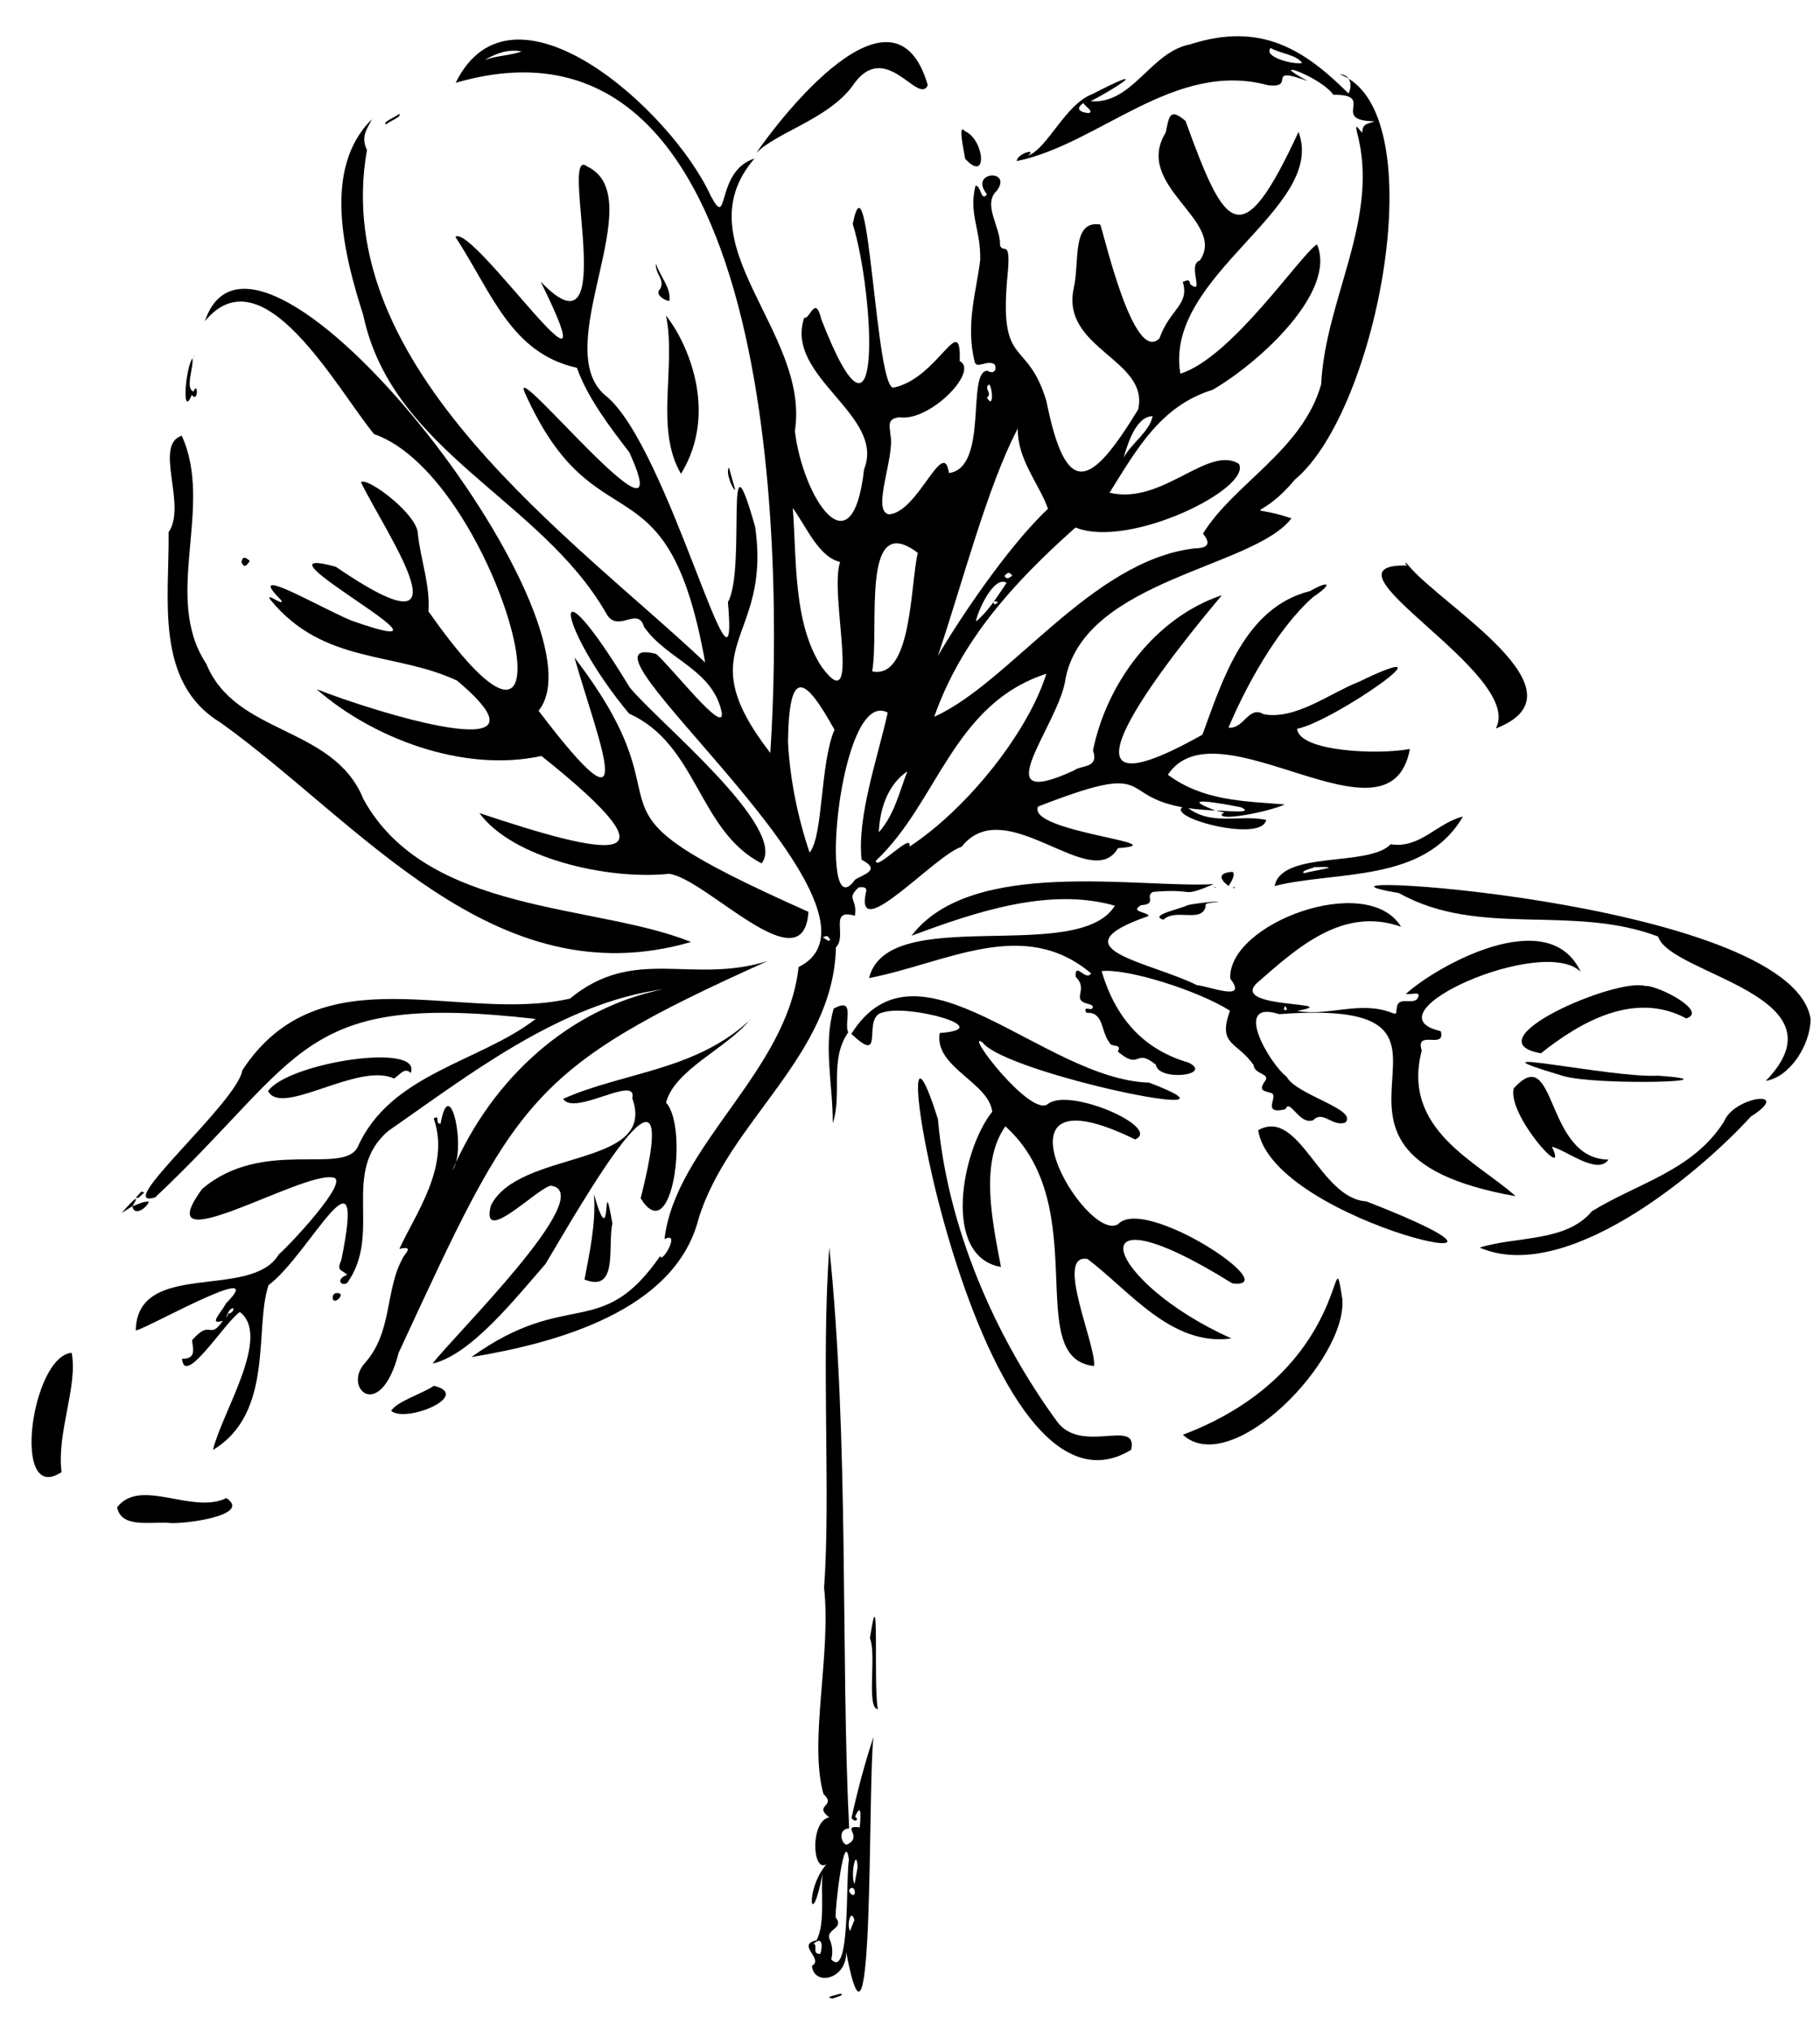 <svg width="916" height="1022" viewBox="0 0 916 1022" fill="none" xmlns="http://www.w3.org/2000/svg">
<path fill-rule="evenodd" clip-rule="evenodd" d="M414.064 471.651C416.13 472.553 416.597 474.03 417.943 472.861C416.366 471.276 417.205 470.254 414.064 471.651ZM502.301 302.987C501.133 302.502 500.371 302.141 499.972 303.177C500.668 304.642 501.096 304.028 502.301 302.987ZM509.491 289.659C507.588 287.169 507.163 288.311 505.512 289.778C506.888 291.773 507.63 290.83 509.491 289.659ZM545.193 51.862C540.586 55.192 544.456 56.618 547.859 56.899C550.795 56.173 546.292 53.643 545.193 51.862ZM496.707 200.059C500.745 206.892 499.168 192.346 497.517 193.63C495.211 195.573 499.596 197.952 496.707 200.059ZM262.627 25.914C255.739 24.533 249.744 26.869 243.95 30.156C250.581 27.832 255.514 28.212 262.627 25.914ZM639.505 24.152C635.631 28.564 650.575 32.6 655.357 31.714C652.664 27.522 644.07 26.891 639.505 24.152ZM565.491 230.314C569.606 222.82 578.373 217.443 580.141 209.386C571.355 209.512 567.253 224.529 565.491 230.314ZM506.618 293.242C500.222 289.381 492.042 307.427 491.159 312.711C497.479 307.558 501.927 300.168 506.618 293.242ZM442.305 418.772C450.15 410.016 452.653 398.397 456.692 388.071C446.559 394.955 442.795 407.343 442.305 418.772ZM438.982 337.78C459.11 342.083 458.11 293.676 461.945 278.181C432.929 256.155 442.735 315.853 438.982 337.78ZM396.593 373.372C397.491 390.717 401.08 410.104 407.474 428.955C414.401 420.677 412.677 384.34 419.989 367.143C405.535 341.217 397.101 334.206 396.593 373.372ZM472.002 330.103C480.752 314.846 506.432 275.699 527.464 255.996C523.092 243.555 511.918 231.141 512.259 215.588C496.987 244.459 484.148 294.276 472.002 330.103ZM430.306 442.643C433.939 440.115 444.045 437.884 433.634 432.568C431.312 410.811 441.627 381.767 446.785 358.544C422.316 345.284 411.312 469.535 430.306 442.643ZM422.845 282.797C412.006 280.062 406.436 265.989 398.997 255.606C401.027 281.478 399.099 313.561 413.572 335.589C434.174 363.497 417.114 298.07 422.845 282.797ZM457.708 426.002C487.523 406.421 517.753 367.662 526.618 338.993C479.446 354.338 472.142 403.658 440.794 433.101C440.736 438.646 459.568 417.941 457.708 426.002ZM366.361 302.953C375.676 286.732 364.191 209.139 380.033 264.966C388.662 323.341 345.463 324.134 387.691 378.849C394.641 274.087 390.178 -5.102 229.327 41.671C257.779 -16.238 337.648 54.963 357.662 98.424C367.229 116.738 359.723 86.125 379.74 79.764C342.685 122.607 407.778 166.766 400.071 216.859C403.846 249.612 428.874 289.242 434.904 236.075C445.825 208.762 394.667 189.619 404.766 159.854C407.52 161.011 410.342 147.852 413.351 160.61C445.008 241.931 440.001 147.525 429.18 112.693C437.342 71.938 440.673 199.135 450.086 194.961C472.443 189.939 483.763 155.795 483.032 181.691C492.925 186.63 468.167 212.099 452.898 209.974C445.688 210.39 448.141 215.538 448.08 218.46C450.753 229.232 438.255 257.484 447.501 258.801C462.165 257.699 474.857 219.383 477.617 238.019C497.82 235.281 486.21 186.267 497.05 186.578C499.55 188.287 502.128 186.6 500.601 183.374C497.293 180.801 491.902 185.574 490.654 182.405C485.76 163.592 491.471 146.525 493.32 130.862C493.709 115.344 487.417 107.908 490.964 93.435C493.826 93.157 493.614 101.86 496.734 97.763C487.363 86.059 509.819 84.924 501.725 95.917C494.232 102.878 503.772 114.343 503.324 123.516C504.941 127.745 508.623 120.221 507.265 136.614C502.21 186.709 516.822 168.973 526.669 201.886C536.743 252.039 549.217 244.647 572.813 206.05C578.699 180.832 533.679 175.568 540.434 144.867C543.444 131.835 539.214 110.673 553.737 112.957C555.798 118.201 570.5 183.459 583.56 170.225C588.828 155.356 598.809 153.458 595.276 141.801C596.291 141.778 598.695 139.542 599.027 143.023C606.687 148.811 597.311 133.215 603.879 131.039C617.673 111.15 570.078 93.62 586.683 66.715C588.441 58.595 588.599 53.936 596.67 60.873C616.662 115.952 624.576 129.009 653.532 66.378C668.05 104.861 585.564 138.505 594.07 188.006C619.945 180.003 654.692 127.894 662.854 122.952C672.919 146.697 634.088 182.282 610.377 196.104C584.254 204.176 572.333 225.666 558.43 247.908C585.058 254.272 607.828 223.854 623.468 233.323C630.523 245.565 568.357 276.384 541.3 265.411C510.283 292.995 483.711 322.127 470.194 360.648C508.202 343.585 549.013 282.412 600.737 275.973C603.21 275.752 611.781 276.15 605.447 268.503C620.821 243.472 655.657 226.474 664.944 193.338C667.069 149.944 694.797 109.86 682.9 66.226C681.894 61.455 683.623 64.902 685.635 66.785C685.649 61.786 688.649 62.491 691.724 61.029C669.098 60.75 692.873 47.388 671.077 47.692C664.379 38.225 635.888 28.666 658.165 40.793C636.056 32.686 652.99 44.573 638.176 42.882C591.118 30.048 553.322 72.534 511.729 81.049C511.842 77.243 522.315 74.327 517.368 78.337C527.24 74.752 536.138 52.443 549.825 47.322C578.375 32.608 565.266 42.376 548.966 50.921C570.055 52.584 578.984 26.094 599.009 22.322C634.922 10.712 656.804 25.291 678.719 47.046C680.954 42.487 679.305 37.409 674.309 37.391C722.331 55.394 693.634 206.524 651.745 241.281C632.708 264.101 625.197 252.446 649.977 260.787C631.146 285.731 546.496 291.389 536.321 341.213C533.576 364.205 493.642 409.339 540.6 387.62C544.189 384.839 553.222 386.771 550.098 377.58C557.068 343.384 581.63 310.601 614.994 299.477C595.203 322.905 515.038 420.471 605.18 369.641C615.175 342.563 626.31 305.649 659.258 297.43C669.184 291.74 670.947 293.664 660.959 300.333C642.13 316.864 626.192 347.249 618.285 366.143C626.26 366.857 628.285 354.831 636.013 359.368C652.16 362.273 668.975 348.939 683.938 343.043C735.15 318.235 671.609 362.887 652.808 366.712C654.071 378.409 694.35 379.795 709.591 376.843C699.707 430.561 612.608 352.358 587.782 389.81C605.472 402.942 625.832 403.116 646.556 404.733C639.879 408.134 612.439 413.702 615.05 409.411C616.844 408.877 615.752 408.707 614.918 408.516C604.166 406.267 634.274 410.666 624.586 406.189C614.863 404.206 591.381 400.103 611.671 407.794C554.792 405.622 590.137 379.48 522.458 405.804C516.578 418.641 593.898 424.37 562.672 426.751C549.235 450.013 506.16 398.048 483.941 426.068C470.668 430.185 430.144 475.72 435.793 449.181C436.709 446.051 434.324 446.31 432.184 446.474C425.603 452.47 431.686 452.151 430.251 460.76C416.95 456.851 426.502 470.837 420.734 476.632C419.388 531.646 366.64 563.984 351.541 613.375C339.634 659.652 279.925 675.768 237.237 682.812C286.176 647.788 302.323 675.103 332.324 631.92C332.708 636.474 343.045 619.123 334.448 623.447C339.923 576.322 396.225 539.314 401.925 486.565C459.293 458.145 278.989 316.116 330.186 328.998C337.792 335.417 365.175 370.726 363.229 358.352C358.579 336.594 335.522 331.893 324.145 315.402C321.013 304.623 310.753 319.195 305.051 308.52C272.121 251.15 197.362 227.371 182.822 158.557C173.198 128.495 161.929 84.712 187.215 59.988C184.29 65.552 181.637 68.875 184.684 75.505C165.255 185.324 289.336 271.407 354.908 333.343C335.797 226.134 299.945 277.873 263.994 197.26C256.481 178.692 343.984 287.118 316.738 227.587C307.683 215.807 295.69 200.291 290.363 185.065C256.88 177.622 247.439 146.885 229.188 119.201C237.69 111.953 310.883 220.159 272.088 141.667C313.204 184.638 280.597 71.844 295.582 83.793C328.164 99.363 275.856 174.903 304.707 198.982C336.416 223.915 372.336 370.576 366.361 302.953Z" fill="black"/>
<path fill-rule="evenodd" clip-rule="evenodd" d="M114.957 660.837C116.719 660.959 117.617 659.144 117.502 658.243C114.358 658.023 112.994 666.567 114.957 660.837ZM200.658 680.597C191.526 715.959 172.491 698.664 183.405 686.082C197.821 670.195 193.554 649.129 202.928 632.573C203.509 631.128 208.889 626.468 200.997 628.392C208.596 611.472 226.892 587.01 218.282 562.756C221.798 560.577 218.648 565.588 221.748 565.369C226.376 539.02 235.059 578.929 227.668 588.935C248.033 541.708 287.297 507.162 333.754 497.735C281.661 504.764 235.015 541.652 195.511 568.951C171.128 589.72 192.699 620.324 174.741 645.518C171.467 647.388 168.914 643.508 174.7 641.462C172.045 638.594 169.146 639.877 171.811 633.918C184.72 570.312 155.643 631.365 135.169 646.61C127.868 667.878 138.227 710.89 107.201 729.524C111.591 710.803 136.769 672.405 120.722 660.141C113.39 664.896 92.883 698.168 91.603 683.681C99.187 683.784 96.984 678.196 96.654 674.331C106.508 663.137 105.009 674.835 112.201 664.505C104.257 667.09 111.931 659.754 113.676 655.847C137.386 632.155 69.245 671.12 68.315 669.276C69.291 633.461 126.534 654.436 140.333 631.124C146.366 625.925 176.53 593.519 167.65 592.479C152.188 589.036 72.955 637.442 101.759 598.192C132.037 572.464 172.306 591.357 179.936 577.311C196.448 540.037 241.177 534.585 269.616 512.683C150.307 499.013 154.154 530.791 78.079 602.476C55.811 608.927 119.643 554.47 121.979 538.455C161.494 478.307 231.31 515.093 286.837 502.453C319.483 475.583 348.088 495.547 386.37 483.53C265.322 537.943 259.836 552.978 200.658 680.597Z" fill="black"/>
<path fill-rule="evenodd" clip-rule="evenodd" d="M168.985 285.166C239.867 333.573 194.271 268.54 181.67 242.651C184.482 239.582 210.458 258.892 210.318 268.768C211.729 281.768 216.52 294.179 215.655 307.611C298.986 426.53 252.107 240.519 188.25 218.409C169.25 195.238 132.238 126.326 103.125 161.597C129.596 82.974 307.971 312.213 271.057 357.613C323.907 427.175 301.27 373.386 289.109 330.812C353.942 415.401 277.787 401.225 406.885 458.798C404.406 496.236 355.467 442.064 336.764 439.65C305.535 442.885 257.815 431.752 241.27 409.092C305.15 430.468 346 438.953 272.515 380.363C232.661 389.045 186.832 370.923 159.357 346.764C186.652 357.615 284.816 388.536 230.048 342.453C198.67 327.734 162.956 334.444 136.238 301.933C132.724 297.271 143.738 305.759 141.481 301.965C122.128 282.664 161.04 305.751 176.932 312.27C245.339 336.312 119.542 271.654 168.985 285.166Z" fill="black"/>
<path fill-rule="evenodd" clip-rule="evenodd" d="M646.862 506.114C646.219 507.482 645.742 507.895 646.946 508.322C648.18 507.88 647.619 507.507 646.862 506.114ZM715.566 528.578C705.08 568.546 743.966 584.741 762.808 601.872C634.706 579.183 764.785 501.076 643.809 510.275C619.977 502.569 638.733 534.967 647.597 541.821C652.544 550.985 683.588 558.196 677.141 564.778C670.698 567.184 665.769 558.443 660.995 563.6C653.87 566.337 649.154 552.242 646.999 558.096C634.029 561.221 644.379 550.753 639.514 549.885C636.543 548.821 632.956 549.103 636.775 543.817C639.416 540.163 631.193 540.494 630.951 535.901C622.733 524.002 612.574 526.062 619.072 508.54C602.916 498.348 567.441 487.16 554.417 488.608C561.216 511.415 574.702 527.858 598.266 534.669C610.871 541.032 582.949 544.24 581.754 535.705C570.843 526.872 574.327 538.94 562.618 529.124C564.808 524.722 559.301 527.323 558.341 524.487C554.041 519.213 555.676 509.006 546.743 509.582C544.945 505.675 549.151 508.711 549.757 507.299C550.74 505.967 548.867 505.511 547.927 505.186C538.407 502.89 548.316 498.319 541.359 491.412C541.008 483.423 546.44 494.088 549.137 489.729C514.932 461.029 476.461 484.515 437.409 492.119C446.6 454.224 542.775 485.772 561.09 455.696C528.142 446.256 490.885 458.86 458.77 470.828C488.747 431.208 573.154 446.937 610.891 444.864C593.339 452.086 603.091 446.858 580.338 448.741C575.977 450.856 582.656 454.901 574.289 455.435C568.184 458.942 578.069 458.851 578.029 460.893C530.28 477.46 578.55 483.747 602.449 495.703C608.188 496.032 628.549 504.472 619.176 492.413C617.809 464.609 688.206 438.485 705.144 466.289C675.881 455.935 653.009 476.795 632.912 494.355C617.704 507.882 678.126 503.78 652.857 508.654C669.089 511.47 684.604 503.218 700.94 509.739C703.093 510.388 702.516 509.94 702.925 507.586C703.356 500.919 710.328 505.474 713.159 502.77C716.106 498.145 710.647 500.64 707.569 500.121C722.195 486.556 779.326 454.089 795.563 488.963C776.61 470.187 686.595 510.089 725.125 518.818C727.808 528.327 712.032 517.681 715.566 528.578Z" fill="black"/>
<path fill-rule="evenodd" clip-rule="evenodd" d="M547.356 633.466C530.476 630.408 551.991 677.192 550.624 687.314C514.272 683.519 550.824 607.011 506.009 566.716C492.98 584.987 499.512 614.806 503.775 637.46C473.86 632.299 484.002 578.52 499.39 559.355C497.644 544.501 470.044 536.963 472.95 519.753C502.705 517.587 457.382 505.092 444.399 509.396C433.201 511.403 446.256 537.047 428.485 520.177C461.942 466.821 525.049 543.128 578.362 544.723C637.983 567.412 505.977 540.226 494.551 524.515C484.414 517.494 519.245 563.146 527.546 555.336C538.927 547.039 584.955 567.609 571.284 573.298C493.147 534.976 546.624 625.993 562.721 615.954C576.067 601.353 647.601 648.888 620.215 645.728C538.344 594.678 556.479 645.169 619.758 673.413C589.653 677.609 568.66 649.568 547.356 633.466Z" fill="black"/>
<path fill-rule="evenodd" clip-rule="evenodd" d="M103.837 334.011C118.599 370.26 167.92 364.833 182.949 402.167C215.001 460.288 299.563 454.479 347.784 473.96C248.666 502.704 181.334 413.891 110.954 363.549C77.531 343.253 85.298 300.878 84.862 267.756C94.249 254.239 77.155 223.797 91.483 219.234C107.899 255.275 81.457 300.346 103.837 334.011Z" fill="black"/>
<path fill-rule="evenodd" clip-rule="evenodd" d="M430.095 951.111C429.567 949.291 427.792 949.585 427.323 951.216C427.819 953.633 430.914 954.724 430.095 951.111ZM430.014 966.07C428.246 959.727 425.991 968.712 427.84 971.55C428.568 969.714 429.296 967.878 430.014 966.07ZM431.64 939.462C431.029 928.71 427.799 943.733 430.096 947.954C430.623 945.055 431.151 942.155 431.64 939.462ZM420.592 964.737C425.248 970.518 415.179 970.521 417.617 975.933C418.873 978.722 419.342 982.302 418.332 985.834C428.036 996.424 425.559 945.487 427.254 935.677C425.07 918.922 420.201 959.833 420.592 964.737ZM412.442 983.054C413.06 984.67 415.739 972.449 409.506 977.931C411.756 978.911 408.599 982.984 412.442 983.054ZM439.632 873.903C436.653 896.934 440.158 1057.34 425.875 982.169C426.142 996.167 409.617 999.451 408.634 989.092C414.918 985.652 400.408 978.528 410.993 976.207C415.475 967.593 412.964 952.091 414.015 942.525C408.226 973.302 404.689 951.162 415.955 937.991C408.665 942.524 407.762 916.011 417.355 914.413C409.114 908.018 421.327 909.031 414.448 902.653C406.991 876.199 418.428 832.525 414.761 798.889C418.184 751.171 413.196 685.252 417.393 627.712C427.469 725.132 423.066 832.976 427.374 919.908C421.11 920.403 423.701 928.189 426.235 928.151C435.007 923.863 422.588 918.326 432.736 919.432C433.017 915.523 433.989 905.851 430.366 914.042C432.867 916.008 429.757 916.96 428.579 914.627C431.664 900.634 435.258 887.098 439.632 873.903Z" fill="black"/>
<path fill-rule="evenodd" clip-rule="evenodd" d="M318.21 552.584C321.046 540.249 288.924 561.856 283.448 552.874C313.555 539.45 349.492 538.854 376.947 513.641C365.294 527.68 339.359 538.4 335.221 554.83C346.542 566.852 338.483 628.858 322.448 602.918C345.48 512.196 291.93 606.976 274.531 635.976C259.513 653.127 236.996 681.7 217.704 686.077C228.335 672.014 301.726 600.232 277.301 596.559C270.194 597.838 241.642 627.559 247.069 606.513C261.355 578.152 331.004 587.773 318.21 552.584Z" fill="black"/>
<path fill-rule="evenodd" clip-rule="evenodd" d="M911.275 512.621C911.189 525.81 900.851 541.904 888.725 543.835C930.523 500.743 840.428 490.412 834.553 471.235C791.024 454.748 744.406 471.997 704.1 449.354C631.038 436.965 901.344 451.684 911.275 512.621Z" fill="black"/>
<path fill-rule="evenodd" clip-rule="evenodd" d="M472.047 563.061C476.81 617.26 500.464 672.209 532.283 715.603C544.689 731.768 573.052 713.33 569.288 729.478C488.71 778.512 439.84 460.8 472.047 563.061Z" fill="black"/>
<path fill-rule="evenodd" clip-rule="evenodd" d="M708.92 284.56C725.494 304.791 800.722 348.1 752.829 366.528C767.824 338.736 658.091 282.848 708.92 284.56Z" fill="black"/>
<path fill-rule="evenodd" clip-rule="evenodd" d="M383.317 434.388C351.42 418.071 351.116 374.477 316.622 359.074C280.681 315.859 274.417 275.976 316.819 345.688C329.25 361.594 397.308 416.555 383.317 434.388Z" fill="black"/>
<path fill-rule="evenodd" clip-rule="evenodd" d="M801.159 609.46C824.239 595.219 851.92 589.114 867.648 564.401C872.781 551.351 902.93 547.926 881.189 561.811C853.013 592.572 787.164 646.157 744.716 627.718C763.05 621.938 788.318 625.044 801.159 609.46Z" fill="black"/>
<path fill-rule="evenodd" clip-rule="evenodd" d="M675.575 653.475C678.312 684.029 619.878 744.252 595.33 721.907C681.676 689.198 669.619 616.743 675.575 653.475Z" fill="black"/>
<path fill-rule="evenodd" clip-rule="evenodd" d="M687.628 604.454C801.966 648.831 640.85 616.308 633.229 568.667C653.958 556.996 664.174 603.069 687.628 604.454Z" fill="black"/>
<path fill-rule="evenodd" clip-rule="evenodd" d="M466.958 42.877C462.097 53.422 445.378 18.535 428.881 43.486C416.518 59.975 390.867 66.576 380.654 76.96C392.079 60.114 450.08 -15.296 466.958 42.877Z" fill="black"/>
<path fill-rule="evenodd" clip-rule="evenodd" d="M827.988 496.086C834.034 495.532 859.973 508.859 848.697 512.422C822.922 498.555 795.724 513.861 775.519 529.972C739.871 523.599 813.114 491.841 827.988 496.086Z" fill="black"/>
<path fill-rule="evenodd" clip-rule="evenodd" d="M36.072 680.648C39.3 697.331 28.43 721.008 30.99 740.68C5.444 757.646 15.786 682.363 36.072 680.648Z" fill="black"/>
<path fill-rule="evenodd" clip-rule="evenodd" d="M342.755 238.401C329.385 215.798 340.471 184.455 335.196 158.738C345.5 171.644 362.02 206.925 342.755 238.401Z" fill="black"/>
<path fill-rule="evenodd" clip-rule="evenodd" d="M661.471 436.3C661.571 436.695 654.104 438.115 656.297 439.344C663.561 437.51 677.221 435.848 661.471 436.3ZM641.498 445.785C645.238 427.706 688.839 436.42 699.916 424.787C714.627 427.161 723.375 413.958 736.269 410.857C716.765 444.448 672.777 437.967 641.498 445.785Z" fill="black"/>
<path fill-rule="evenodd" clip-rule="evenodd" d="M761.804 547.676C783.717 523.288 777.087 583.079 809.547 583.462C803.992 591.393 788.948 579.054 781.057 576.949C790.122 595.964 758.581 561.129 761.804 547.676Z" fill="black"/>
<path fill-rule="evenodd" clip-rule="evenodd" d="M198.356 542.666C180.241 534.179 141.785 562.101 134.916 548.978C145.139 534.532 212.956 524.223 206.692 539.897C203.865 536.762 201.336 540.591 198.356 542.666Z" fill="black"/>
<path fill-rule="evenodd" clip-rule="evenodd" d="M84.609 766.213C74.6 765.711 61.063 768.786 58.936 758.397C70.653 743.161 96.799 762.191 113.943 753.752C127.471 762.778 90.175 767.249 84.609 766.213Z" fill="black"/>
<path fill-rule="evenodd" clip-rule="evenodd" d="M786.477 541.302C731.638 524.921 811.979 542.677 834.59 541.227C876.661 544.306 802.77 546.333 786.477 541.302Z" fill="black"/>
<path fill-rule="evenodd" clip-rule="evenodd" d="M419.598 507.477C430.949 501.173 424.549 514.837 426.916 519.385C417.157 533.498 424.121 550.321 419.116 565.138C419.264 546.073 414.18 526.097 419.598 507.477Z" fill="black"/>
<path fill-rule="evenodd" clip-rule="evenodd" d="M596.541 405.384C608.784 416.1 623.492 409.606 637.251 412.514C635.148 424.636 582.982 410.373 596.541 405.384Z" fill="black"/>
<path fill-rule="evenodd" clip-rule="evenodd" d="M218.399 697.257C237.888 702.059 204.42 716.214 196.849 709.868C199.884 705.025 212.528 701.25 218.399 697.257Z" fill="black"/>
<path fill-rule="evenodd" clip-rule="evenodd" d="M437.845 824.278C442.886 790.33 439.472 846.225 441.787 859.971C435.891 859.311 441.283 832.522 437.845 824.278Z" fill="black"/>
<path fill-rule="evenodd" clip-rule="evenodd" d="M485.777 79.891C485.162 76.116 481.883 61.487 485.672 66.013C495.531 70.331 497.273 92.478 485.777 79.891Z" fill="black"/>
<path fill-rule="evenodd" clip-rule="evenodd" d="M597.695 455.428C602.305 454.227 620.877 452.699 609.569 454.22C608.517 454.683 606.485 453.721 606.675 456.652C604.145 464.271 591.52 456.963 585.539 462.772C577.702 460.471 594.923 457.161 597.695 455.428Z" fill="black"/>
<path fill-rule="evenodd" clip-rule="evenodd" d="M96.827 180.222C97.625 184.914 92.99 195.188 97.366 197.024C99.584 191.402 100.015 202.969 96.512 198.755C91.497 210.867 93.187 185.919 96.827 180.222Z" fill="black"/>
<path fill-rule="evenodd" clip-rule="evenodd" d="M330.051 132.502C332.705 140.052 337.839 144.865 336.879 151.386C336.184 151.816 328.807 148.618 332.306 145.322C334.714 140.526 329.946 138.58 330.051 132.502Z" fill="black"/>
<path fill-rule="evenodd" clip-rule="evenodd" d="M66.597 606.932C69.701 605.831 71.794 604.529 74.953 604.552C73.981 607.69 67.576 612.314 66.597 606.932Z" fill="black"/>
<path fill-rule="evenodd" clip-rule="evenodd" d="M125.701 282.241C123.994 284.936 122.746 285.897 121.54 282.825C121.989 279.788 123.581 280.25 125.701 282.241Z" fill="black"/>
<path fill-rule="evenodd" clip-rule="evenodd" d="M370.029 246.494C368.85 246.594 364.989 237.615 366.885 235.254C367.918 238.94 368.949 242.628 370.029 246.494Z" fill="black"/>
<path fill-rule="evenodd" clip-rule="evenodd" d="M170.161 650.619C174.033 650.935 168.072 656.932 167.444 653.276C167.452 651.803 167.877 650.384 170.161 650.619Z" fill="black"/>
<path fill-rule="evenodd" clip-rule="evenodd" d="M66.686 606.842C64.852 608.011 63.018 609.181 61.183 610.35C64.087 606.993 71.949 598.307 66.686 606.842Z" fill="black"/>
<path fill-rule="evenodd" clip-rule="evenodd" d="M419.09 1005.56C414.153 1004.76 421.13 1003.9 422.926 1003.1C425.828 1003.85 419.94 1004.98 419.09 1005.56Z" fill="black"/>
<path fill-rule="evenodd" clip-rule="evenodd" d="M194.305 62.621C192.005 61.526 199.395 58.798 200.844 57.322C202.653 58.615 195.716 61.091 194.305 62.621Z" fill="black"/>
<path fill-rule="evenodd" clip-rule="evenodd" d="M68.473 602.411C69.826 601.53 71.172 598.13 72.505 600.279C71.231 600.81 69.54 603.814 68.473 602.411Z" fill="black"/>
<path fill-rule="evenodd" clip-rule="evenodd" d="M708.499 284.777C708.111 284.214 706.774 283.81 707.643 283.154C707.96 283.733 709.386 284.455 708.499 284.777Z" fill="black"/>
<path fill-rule="evenodd" clip-rule="evenodd" d="M97.639 178.88C97.673 179.029 97.708 179.178 97.743 179.328C97.396 179.367 97.577 179.088 97.639 178.88Z" fill="black"/>
<path fill-rule="evenodd" clip-rule="evenodd" d="M377.315 513.426C377.319 513.178 377.446 513.049 377.692 513.042C377.58 513.187 377.456 513.314 377.315 513.426Z" fill="black"/>
<path fill-rule="evenodd" clip-rule="evenodd" d="M180.186 241.733L180.084 241.907C180.094 241.806 180.016 241.657 180.186 241.733Z" fill="black"/>
<path fill-rule="evenodd" clip-rule="evenodd" d="M620.308 438.676C622.071 439.755 619.546 444.08 618.346 445.772C614.585 443.1 611.992 439.177 620.308 438.676Z" fill="black"/>
<path fill-rule="evenodd" clip-rule="evenodd" d="M621.03 446.112C621.471 446.513 621.569 446.719 620.971 446.945C620.512 446.799 620.876 446.432 621.03 446.112Z" fill="black"/>
<path fill-rule="evenodd" clip-rule="evenodd" d="M611.497 446.805C610.991 446.762 611.305 446.446 611.483 446.17C611.968 446.139 611.671 446.523 611.497 446.805Z" fill="black"/>
<path fill-rule="evenodd" clip-rule="evenodd" d="M610.071 441.907C609.793 441.905 609.515 441.904 609.238 441.902C609.515 441.904 609.793 441.905 610.071 441.907Z" fill="black"/>
<path fill-rule="evenodd" clip-rule="evenodd" d="M308.202 615.523C305.724 626.965 311.374 650.606 294.169 643.801C296.547 631.355 300.106 615.092 298.914 600.811C308.468 634.119 302.79 584.666 308.202 615.523Z" fill="black"/>
</svg>
